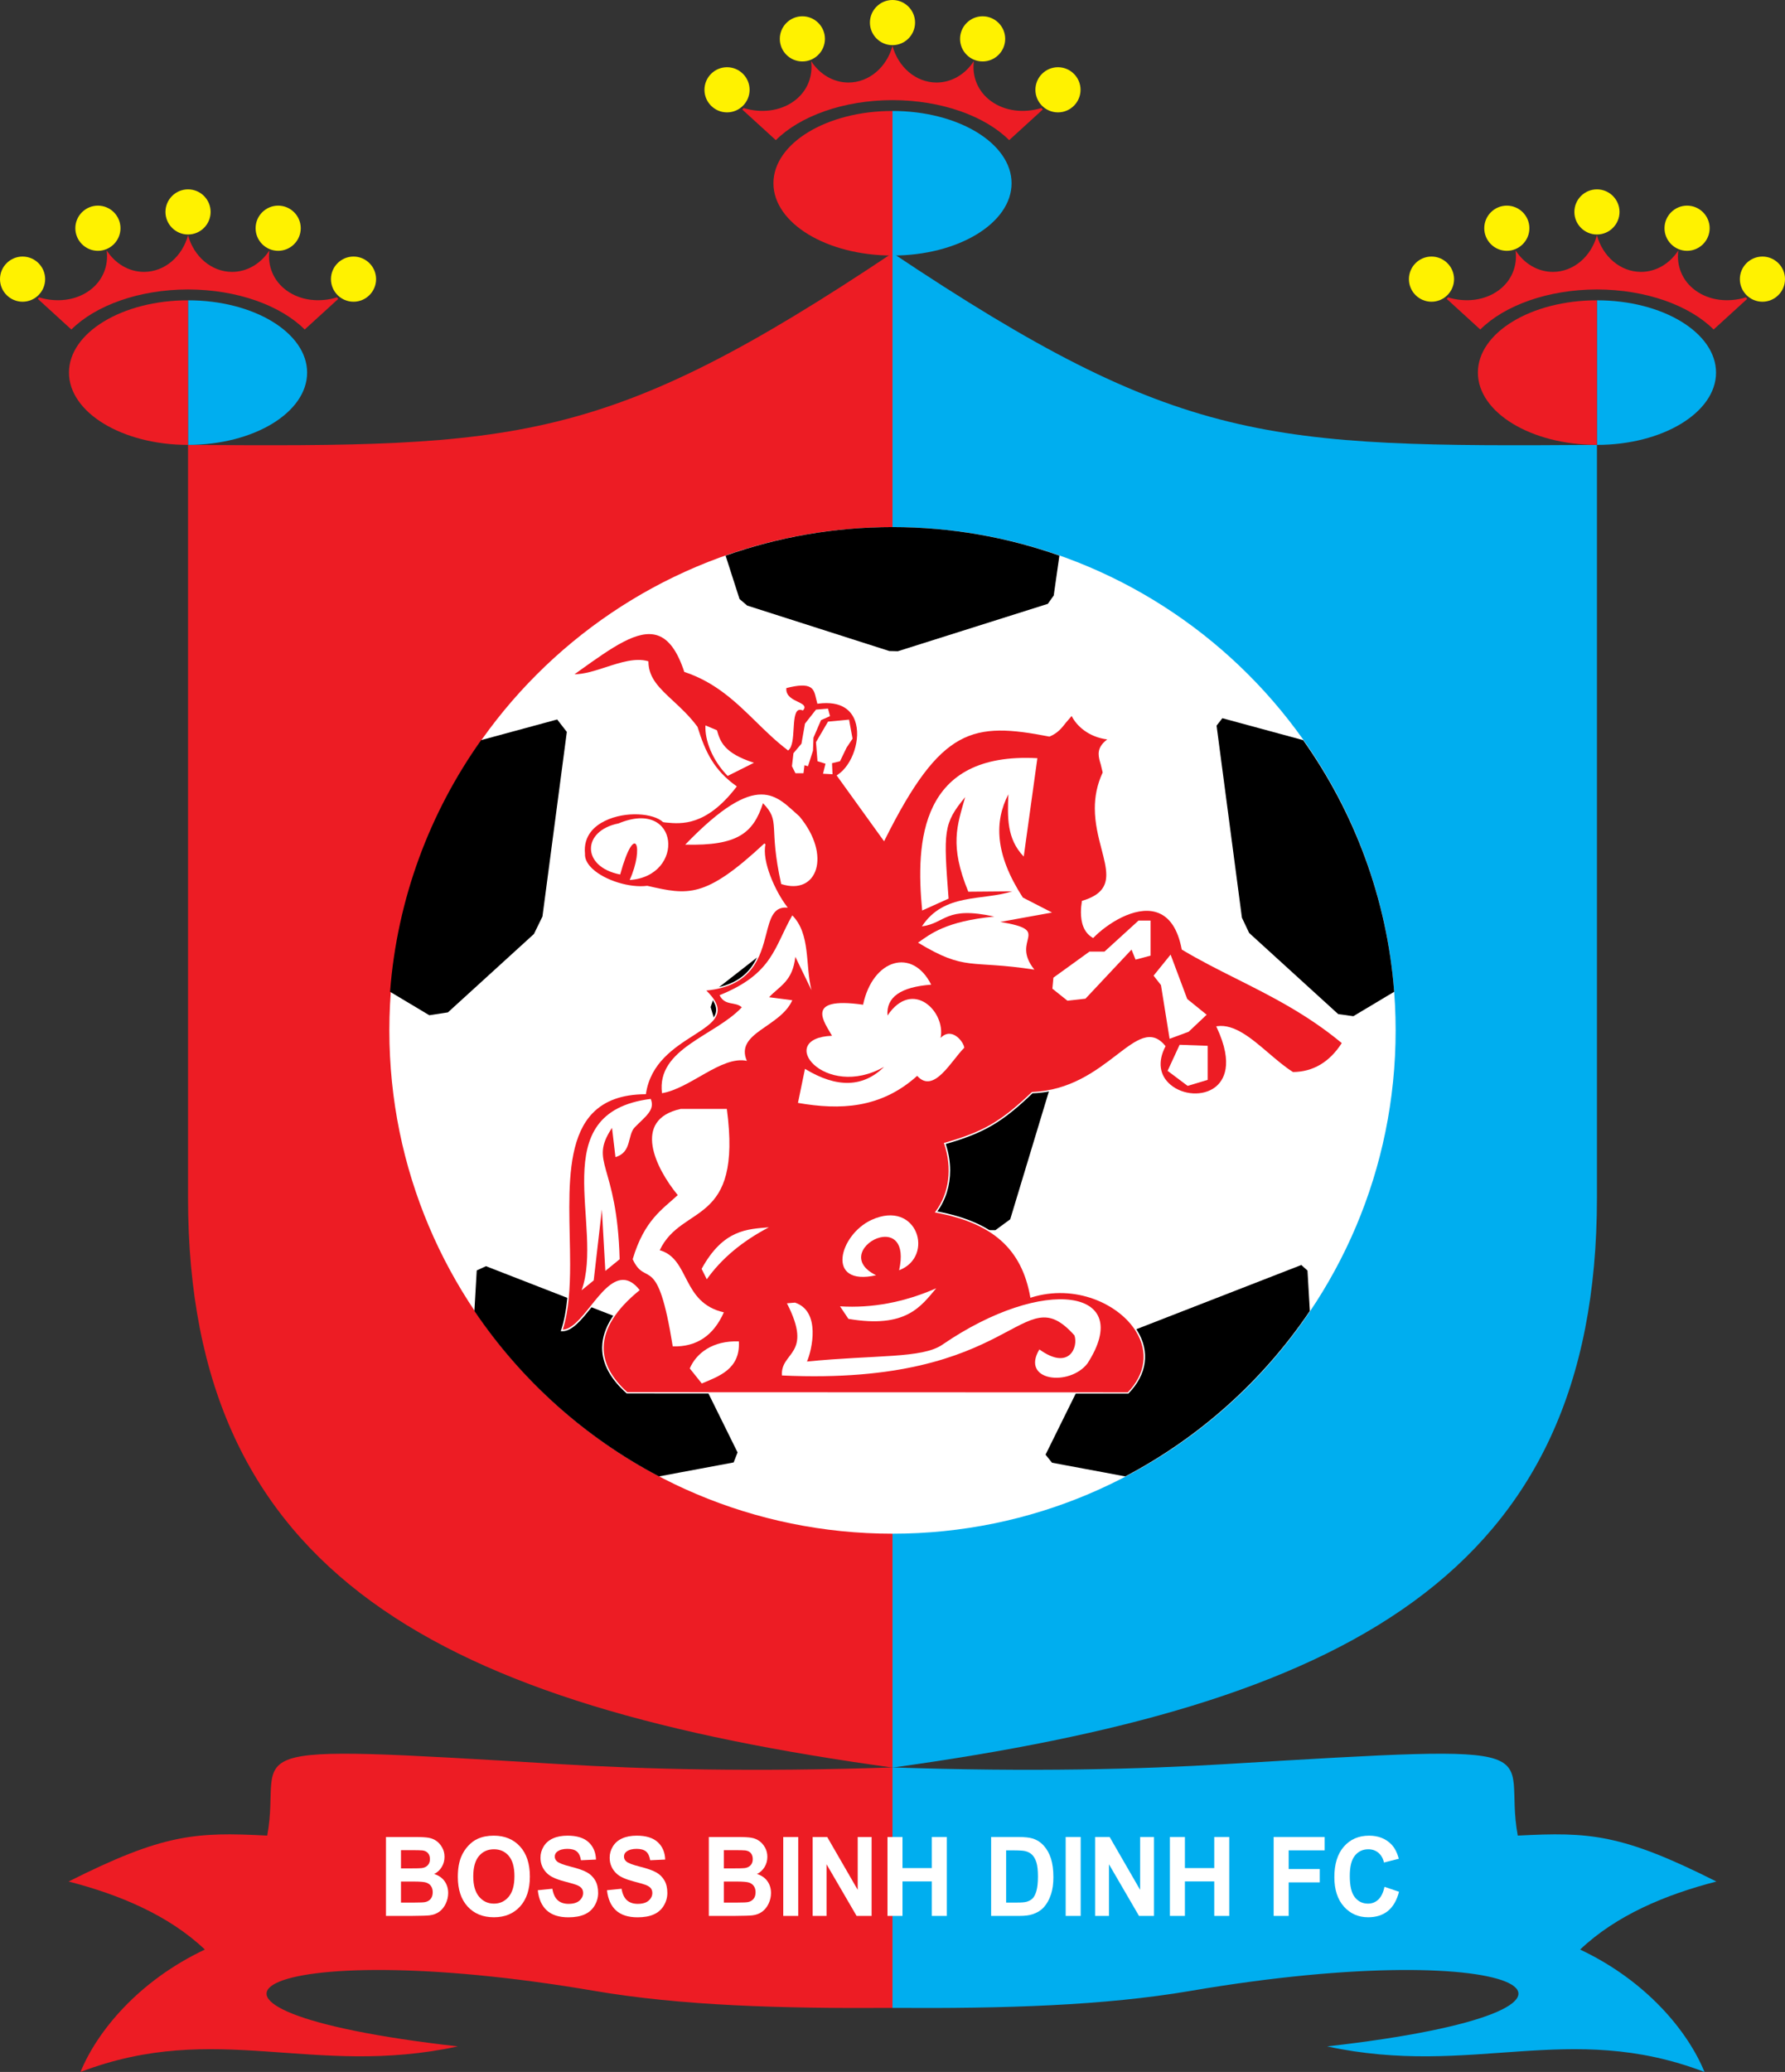 <?xml version="1.0" encoding="UTF-8"?>
<svg xmlns="http://www.w3.org/2000/svg" xmlns:xlink="http://www.w3.org/1999/xlink" width="487.77pt" height="566pt" viewBox="0 0 487.77 566" version="1.1">
<rect x="0" y="0" width="487.77" height="566" fill="#333333" stroke="none"/>
<defs>
<clipPath id="clip1">
  <path d="M 475 70 L 487.77 70 L 487.77 83 L 475 83 Z M 475 70 "/>
</clipPath>
</defs>
<g id="surface1">
<path style=" stroke:none;fill-rule:nonzero;fill:rgb(92.899%,10.999%,14.099%);fill-opacity:1;" d="M 243.883 482.805 L 243.883 548.496 C 213.211 548.703 186.047 547.883 162.445 543.852 C 70.266 528.109 35.156 548.832 125.113 559.016 C 85.43 567.57 59.227 551.801 21.996 566 C 26.559 554.852 37.887 541.102 55.984 532.562 C 46.172 523.242 32.719 517.57 18.742 513.977 C 44.645 500.945 53.367 500.406 73.02 501.43 C 77.512 477.383 58.332 476.203 153.059 481.91 C 176.082 483.297 205.773 484.098 243.883 482.805 "/>
<path style=" stroke:none;fill-rule:nonzero;fill:rgb(0%,68.199%,93.7%);fill-opacity:1;" d="M 243.883 482.805 L 243.883 548.496 C 274.559 548.703 301.719 547.883 325.324 543.852 C 417.5 528.109 452.613 548.832 362.652 559.016 C 402.34 567.57 428.543 551.801 465.773 566 C 461.211 554.852 449.883 541.102 431.785 532.562 C 441.594 523.242 455.051 517.57 469.023 513.977 C 443.121 500.945 434.402 500.406 414.746 501.43 C 410.254 477.383 429.438 476.203 334.711 481.91 C 311.688 483.297 281.996 484.098 243.883 482.805 "/>
<path style=" stroke:none;fill-rule:nonzero;fill:rgb(0%,68.199%,93.7%);fill-opacity:1;" d="M 243.883 69.117 L 243.883 482.852 C 366.918 465.883 436.383 430.734 436.383 327.152 L 436.383 121.531 C 346.348 122.125 322.32 121.516 243.883 69.117 "/>
<path style=" stroke:none;fill-rule:nonzero;fill:rgb(92.899%,10.999%,14.099%);fill-opacity:1;" d="M 51.383 121.531 L 51.383 327.152 C 51.383 430.734 120.848 465.883 243.883 482.852 L 243.883 69.117 C 165.445 121.516 141.418 122.125 51.383 121.531 "/>
<path style=" stroke:none;fill-rule:nonzero;fill:rgb(100%,100%,100%);fill-opacity:1;" d="M 243.887 143.984 C 319.816 143.984 381.371 205.539 381.371 281.477 C 381.371 357.406 319.816 418.961 243.887 418.961 C 167.949 418.961 106.395 357.406 106.395 281.477 C 106.395 205.539 167.949 143.984 243.887 143.984 "/>
<path style=" stroke:none;fill-rule:nonzero;fill:rgb(0%,0%,0%);fill-opacity:1;" d="M 243.887 143.984 C 259.859 143.984 275.211 146.734 289.492 151.781 L 287.941 162.676 L 286.328 164.953 L 245.34 177.898 L 243.012 177.84 L 204.176 165.422 L 202.086 163.637 L 198.277 151.781 C 212.559 146.734 227.91 143.984 243.887 143.984 "/>
<path style=" stroke:none;fill-rule:nonzero;fill:rgb(0%,0%,0%);fill-opacity:1;" d="M 246.426 234.66 L 269.184 252.418 L 292.137 270.328 L 293.512 275.363 L 284.816 304.098 L 276.051 333.078 L 272.016 336.039 L 215.512 336.039 L 211.645 332.832 L 202.949 304.098 L 194.184 275.117 L 195.828 270.176 L 218.586 252.418 L 241.539 234.508 "/>
<path style=" stroke:none;fill-rule:nonzero;fill:rgb(0%,0%,0%);fill-opacity:1;" d="M 356.098 202.184 C 370.09 221.914 379.023 245.469 380.973 270.922 L 369.812 277.594 L 365.672 277.02 L 341.34 254.852 L 339.367 250.68 L 332.441 198.219 L 334.023 196.195 "/>
<path style=" stroke:none;fill-rule:nonzero;fill:rgb(0%,0%,0%);fill-opacity:1;" d="M 357.926 358.121 C 345.152 377.047 327.809 392.645 307.492 403.309 L 287.473 399.57 L 285.707 397.375 L 300.176 368.094 L 302.777 366.113 L 355.602 345.559 L 357.285 347.086 "/>
<path style=" stroke:none;fill-rule:nonzero;fill:rgb(0%,0%,0%);fill-opacity:1;" d="M 131.461 202.184 C 117.465 221.914 108.535 245.469 106.586 270.922 L 117.312 277.332 L 122.398 276.551 L 145.906 255.133 L 148.23 250.367 L 154.891 199.938 L 152.254 196.539 "/>
<path style=" stroke:none;fill-rule:nonzero;fill:rgb(0%,0%,0%);fill-opacity:1;" d="M 129.633 358.121 C 142.402 377.047 159.75 392.645 180.062 403.309 L 200.473 399.496 L 201.547 396.758 L 188.004 369.355 L 184.055 365.832 L 132.797 345.887 L 130.273 347.047 "/>
<path style=" stroke:none;fill-rule:nonzero;fill:rgb(100%,100%,100%);fill-opacity:1;" d="M 158.09 182.906 L 156.262 184.215 L 156.363 184.582 C 159.211 184.746 162.488 183.68 165.656 182.648 C 169.527 181.391 173.523 180.105 176.812 180.984 C 176.953 185.492 180.062 188.414 183.684 191.777 C 185.785 193.727 188.164 195.938 190.242 198.73 C 192.375 205.672 194.828 210.582 200.773 214.887 C 192.715 225.289 186.07 224.676 182.09 224.297 L 181.34 224.227 C 178.516 221.484 170.41 221.289 165.102 223.887 C 161.055 225.867 159.047 229.188 159.449 233.23 C 159.359 234.699 160.129 236.246 161.664 237.668 C 165.176 240.922 171.988 243.031 176.855 242.379 C 188.777 245.105 193.402 245.277 208.727 231.082 C 208.66 231.52 208.586 231.949 208.586 232.43 C 208.586 237.219 211.73 243.848 214.488 247.547 C 210.922 247.645 210.012 251.062 208.992 255.031 C 207.371 261.348 205.355 269.207 192.605 270.238 L 192.148 270.273 L 192.48 270.59 C 194.645 272.625 195.703 274.363 195.703 275.879 C 195.703 275.98 195.695 276.078 195.688 276.176 C 195.469 278.551 192.707 280.316 189.211 282.559 C 183.992 285.902 177.52 290.066 176.156 298.512 C 169.77 298.602 165.02 300.324 161.648 303.797 C 156.078 309.539 155.164 319.391 155.164 329.828 C 155.164 332.402 155.219 335.012 155.273 337.602 C 155.328 340.176 155.387 342.777 155.387 345.34 C 155.387 351.945 155.016 358.312 153.316 363.391 L 153.23 363.648 L 153.5 363.656 C 156.293 363.785 158.926 360.496 161.711 357.016 C 164.453 353.586 167.289 350.039 170.234 350.031 C 171.609 350.031 172.922 350.828 174.23 352.391 C 167.922 357.578 164.652 362.82 164.551 367.969 C 164.547 368.051 164.547 368.133 164.547 368.215 C 164.547 372.531 166.809 376.719 171.27 380.66 L 308.328 380.695 C 313.465 375.457 314.297 369.203 310.758 363.477 C 306.066 355.891 294.008 350.312 281.871 354.008 C 279.488 340.969 271.531 333.836 256.133 330.93 C 258.43 327.762 259.633 323.855 259.633 319.73 C 259.633 317.355 259.227 314.914 258.43 312.508 C 268.898 309.492 273.816 306.617 282.145 298.656 C 292.59 298.301 299.973 292.648 305.363 288.52 C 310.816 284.34 314.434 281.598 318.023 285.867 C 317.176 287.539 316.734 289.168 316.734 290.688 C 316.734 292.98 317.695 295.031 319.59 296.621 C 323.18 299.633 328.887 299.941 332.312 297.305 C 333.727 296.215 335.453 294.09 335.453 290.199 C 335.453 287.781 334.766 284.664 332.941 280.703 C 337.363 280.27 341.902 284.133 346.301 287.887 C 348.566 289.82 350.91 291.824 353.223 293.223 C 359.051 293.199 363.688 290.422 367.109 285.008 L 367.203 284.855 L 367.066 284.742 C 357.504 276.77 347.531 271.766 337.883 266.926 C 333.07 264.512 328.09 262.016 323.227 259.18 C 322.23 253.469 319.785 249.926 316.047 248.789 C 310.105 246.988 302.473 251.902 298.68 255.723 C 296.395 254.328 295.781 251.641 295.781 249.219 C 295.781 248.176 295.895 247.199 296.027 246.391 C 301.172 244.801 302.699 242.234 302.699 238.965 C 302.699 236.863 302.078 234.469 301.402 231.867 C 300.551 228.598 299.582 224.875 299.582 220.812 C 299.582 217.742 300.133 214.484 301.707 211.078 L 301.707 211.07 C 301.707 210.898 301.188 208.73 301.188 208.73 C 300.902 207.785 300.625 206.863 300.625 205.953 C 300.625 204.648 301.191 203.363 303.121 202.062 L 303.027 201.691 C 297.941 201.188 294.355 198.047 293.051 195.16 L 292.922 194.871 L 290.938 197.176 C 289.836 198.605 288.789 199.953 286.734 200.836 C 265.805 196.742 257.004 198.102 241.523 229.043 C 241.156 228.531 229.375 212.18 229.172 211.902 C 232.438 209.684 234.617 204.773 234.617 200.395 C 234.617 199.098 234.43 197.855 234.023 196.742 C 232.621 192.906 228.938 191.164 223.664 191.801 C 223.605 191.562 223.398 190.75 223.398 190.75 C 223.09 189.391 222.793 188.109 221.637 187.406 C 220.348 186.629 218.129 186.688 214.641 187.598 L 214.508 187.633 L 214.492 187.766 C 214.469 187.941 214.457 188.113 214.457 188.273 C 214.457 190.438 216.414 191.383 217.871 192.086 C 218.629 192.449 219.344 192.797 219.422 193.168 C 219.426 193.188 219.426 193.211 219.426 193.234 C 219.426 193.344 219.34 193.477 219.238 193.613 C 218.688 193.449 218.211 193.469 217.828 193.715 C 216.73 194.434 216.594 196.719 216.449 199.137 C 216.316 201.309 216.164 203.516 215.316 204.445 C 212.266 202.121 209.508 199.441 206.848 196.84 C 201.395 191.512 195.762 186.004 187.242 183.285 C 185.461 177.578 182.973 174.23 179.777 173.184 C 174.23 171.363 167.105 176.457 158.09 182.906 "/>
<path style=" stroke:none;fill-rule:nonzero;fill:rgb(92.899%,10.999%,14.099%);fill-opacity:1;" d="M 158.324 183.234 C 167.25 176.855 174.301 171.816 179.652 173.57 C 182.719 174.57 185.117 177.836 186.988 183.547 C 195.547 186.359 201.145 191.836 206.562 197.129 C 209.281 199.789 212.094 202.539 215.234 204.91 L 215.367 205.008 L 215.492 204.898 C 216.57 203.938 216.715 201.508 216.855 199.16 C 216.988 196.949 217.125 194.664 218.051 194.055 C 218.367 193.852 218.766 193.844 219.273 194.031 L 219.406 194.078 L 219.496 193.973 C 219.723 193.715 219.836 193.473 219.836 193.234 C 219.836 193.188 219.828 193.137 219.82 193.086 C 219.703 192.52 218.973 192.164 218.051 191.719 C 216.621 191.031 214.863 190.184 214.863 188.262 C 214.863 188.164 214.875 188.062 214.887 187.961 C 218.168 187.117 220.258 187.047 221.426 187.754 C 222.438 188.367 222.699 189.512 223.004 190.84 L 223.355 192.246 L 223.535 192.215 C 230.16 191.352 232.688 194.277 233.641 196.883 C 235.391 201.664 232.992 209.016 228.797 211.707 L 228.617 211.82 L 241.586 229.816 L 241.734 229.516 C 257.188 198.516 265.879 197.172 286.777 201.219 C 289.051 200.285 290.172 198.828 291.262 197.422 C 291.262 197.422 292.57 195.898 292.844 195.586 C 294.145 198.23 297.395 201.32 302.562 201.992 C 300.793 203.309 300.219 204.629 300.219 205.941 C 300.219 206.918 300.508 207.887 300.797 208.844 L 301.32 211.016 C 299.73 214.43 299.172 217.715 299.172 220.809 C 299.172 224.902 300.148 228.664 301.008 231.969 C 301.691 234.598 302.301 236.938 302.301 238.969 C 302.301 242.141 300.809 244.539 295.777 246.055 L 295.656 246.09 L 295.637 246.215 C 295.496 247.062 295.375 248.109 295.375 249.215 C 295.375 251.797 296.027 254.699 298.586 256.164 L 298.723 256.242 L 298.828 256.129 C 302.512 252.363 310.102 247.41 315.93 249.18 C 319.512 250.266 321.863 253.703 322.926 259.391 C 327.895 262.371 332.883 264.871 337.703 267.289 C 347.273 272.094 357.172 277.066 366.652 284.938 C 363.32 290.117 358.844 292.797 353.328 292.848 C 351.148 291.492 348.82 289.504 346.562 287.578 C 342.012 283.691 337.305 279.672 332.617 280.32 L 332.344 280.359 L 332.461 280.609 C 337.285 290.879 334.285 295.273 332.066 296.98 C 328.781 299.508 323.301 299.207 319.852 296.309 C 316.828 293.77 316.316 289.98 318.445 285.906 L 318.508 285.785 L 318.422 285.684 C 314.555 280.965 310.594 284 305.117 288.195 C 299.473 292.52 292.445 297.902 281.996 298.305 C 273.441 306.414 268.785 309.125 258.133 312.172 L 257.926 312.23 L 257.996 312.434 C 260.254 319.07 259.379 325.988 255.648 330.938 L 255.453 331.203 L 255.777 331.262 C 271.266 334.113 279.207 341.215 281.523 354.281 L 281.562 354.512 L 281.785 354.441 C 293.801 350.68 305.777 356.188 310.41 363.691 C 313.848 369.246 313.035 375.32 308.184 380.352 L 171.406 380.305 C 167.086 376.422 164.871 372.258 164.957 367.973 C 165.059 362.898 168.32 357.711 174.656 352.547 L 174.812 352.422 L 174.684 352.262 C 173.246 350.484 171.789 349.621 170.234 349.629 C 167.094 349.633 164.195 353.258 161.395 356.762 C 158.766 360.047 156.277 363.121 153.781 363.219 C 155.418 358.137 155.793 351.859 155.793 345.34 C 155.793 342.773 155.738 340.172 155.68 337.594 C 155.625 335.008 155.57 332.398 155.57 329.828 C 155.57 319.477 156.473 309.715 161.941 304.078 C 165.262 300.656 169.965 298.965 176.32 298.906 L 176.492 298.902 L 176.52 298.734 C 177.797 290.355 184.246 286.223 189.43 282.898 C 193.02 280.602 195.852 278.785 196.094 276.215 C 196.102 276.098 196.109 275.98 196.109 275.863 C 196.109 274.297 195.059 272.59 193.008 270.582 C 205.684 269.387 207.84 261.168 209.387 255.133 C 210.441 251.027 211.273 247.789 214.84 247.922 L 215.273 247.941 L 215.008 247.598 C 211.945 243.617 208.105 235.281 209.18 230.621 L 208.844 230.426 C 192.598 245.562 187.992 244.512 176.871 241.977 C 172.121 242.605 165.312 240.496 161.941 237.371 C 160.496 236.035 159.773 234.602 159.855 233.223 C 159.363 228.238 162.535 225.598 165.281 224.254 C 170.969 221.469 178.629 222.152 181.184 224.578 C 181.309 224.633 182.055 224.699 182.055 224.699 C 186.137 225.086 192.969 225.738 201.219 214.988 L 201.348 214.82 L 201.176 214.699 C 195.184 210.426 192.762 205.543 190.602 198.551 C 188.473 195.664 186.074 193.441 183.961 191.48 C 180.207 187.996 177.238 185.242 177.188 180.801 L 177.188 180.648 L 177.039 180.605 C 173.609 179.637 169.508 180.969 165.531 182.262 C 162.625 183.211 159.625 184.18 156.992 184.188 C 157.523 183.812 158.324 183.234 158.324 183.234 "/>
<path style=" stroke:none;fill-rule:nonzero;fill:rgb(100%,100%,100%);fill-opacity:1;" d="M 192.766 198.16 C 192.582 202.207 194.605 207.637 198.84 211.961 L 206.016 208.371 C 197.68 205.684 196.797 202.445 195.91 199.48 "/>
<path style=" stroke:none;fill-rule:nonzero;fill:rgb(100%,100%,100%);fill-opacity:1;" d="M 172.066 240.391 C 187.34 239.375 185.773 217.941 169.027 224.934 C 158.965 226.914 158.832 236.812 169.469 238.887 C 173.57 224.004 176.102 231.484 172.066 240.391 "/>
<path style=" stroke:none;fill-rule:nonzero;fill:rgb(100%,100%,100%);fill-opacity:1;" d="M 187.246 230.73 C 201.508 231.098 205.832 227.602 208.496 219.41 C 213.469 224.566 209.879 225.301 213.469 241.492 C 223.402 244.715 227.27 233.582 218.438 223 C 212.18 217.574 207.305 209.934 187.246 230.73 "/>
<path style=" stroke:none;fill-rule:nonzero;fill:rgb(100%,100%,100%);fill-opacity:1;" d="M 216.504 250.051 C 211.535 258.699 211.262 265.965 196.629 271.855 C 198.102 274.895 200.953 273.512 202.703 275.168 C 195.434 282.988 179.332 286.395 180.898 298.629 C 188.625 297.34 197.184 288.324 204.082 289.797 C 200.77 282.07 213.191 280.688 216.504 273.234 L 210.156 272.41 C 213.102 269.281 216.598 268.086 217.332 261.367 L 221.746 270.477 C 220 263.668 221.562 255.203 216.504 250.051 "/>
<path style=" stroke:none;fill-rule:nonzero;fill:rgb(100%,100%,100%);fill-opacity:1;" d="M 177.812 300.188 C 148.25 303.93 165.223 335.039 158.926 352.473 L 162.238 349.766 L 164.469 330.379 L 165.418 347.176 L 169.328 343.984 C 168.629 317.512 160.816 317.863 167.238 308.09 L 168.18 316.086 C 172.75 314.762 171.355 310.066 173.5 307.895 C 176.441 304.922 179.086 303.168 177.812 300.188 "/>
<path style=" stroke:none;fill-rule:nonzero;fill:rgb(100%,100%,100%);fill-opacity:1;" d="M 186.023 302.926 L 198.617 302.926 C 202.902 335.227 186.391 328.656 180.277 341.52 C 188.578 343.895 186.207 355.848 197.797 358.492 C 194.969 364.879 190.312 367.98 183.836 367.797 C 179.637 341.52 176.535 351.922 172.887 343.984 C 176.082 333.23 181.082 330.316 185.203 326.465 C 179.18 319.164 172.609 305.844 186.023 302.926 "/>
<path style=" stroke:none;fill-rule:nonzero;fill:rgb(100%,100%,100%);fill-opacity:1;" d="M 201.902 366.43 C 194.691 366.156 190.223 369.715 188.488 373.82 L 191.773 377.926 C 196.246 376.012 202.355 374.094 201.902 366.43 "/>
<path style=" stroke:none;fill-rule:nonzero;fill:rgb(100%,100%,100%);fill-opacity:1;" d="M 239.402 348.363 C 231.961 344.719 236.121 339.086 240.492 338.031 C 243.891 337.215 247.414 339.172 245.695 346.996 C 255.52 343.266 250.66 327.527 238.168 333.234 C 229.367 337.254 225.418 351.5 239.402 348.363 "/>
<path style=" stroke:none;fill-rule:nonzero;fill:rgb(100%,100%,100%);fill-opacity:1;" d="M 215.039 356.027 C 222.34 370.262 213.215 369.168 213.672 375.738 C 278.453 378.746 278.91 348.363 293.602 364.789 C 294.695 367.891 292.23 374.551 284.02 368.621 C 278.82 377.285 292.23 378.84 297.16 372.453 C 310.32 352.062 285.277 348.293 257.488 367.344 C 251.969 371.129 239.301 370.07 220.516 371.93 C 221.887 368.754 224.352 358.188 217.234 355.836 "/>
<path style=" stroke:none;fill-rule:nonzero;fill:rgb(100%,100%,100%);fill-opacity:1;" d="M 229.547 356.852 C 238.309 357.395 247.066 355.754 255.828 351.922 C 251.625 356.895 247.57 362.949 231.84 360.277 "/>
<path style=" stroke:none;fill-rule:nonzero;fill:rgb(100%,100%,100%);fill-opacity:1;" d="M 193.137 349.461 C 197.152 343.812 202.809 339.078 210.109 335.262 C 204.262 335.785 197.672 335.773 191.723 346.613 "/>
<path style=" stroke:none;fill-rule:nonzero;fill:rgb(100%,100%,100%);fill-opacity:1;" d="M 254.457 268.98 C 249.348 258.762 238.488 261.957 235.844 274.457 C 219.328 272.086 225.535 279.566 227.355 282.945 C 211.574 283.582 225.352 300.641 241.59 291.43 C 235.844 297.086 228.637 297.266 219.969 291.977 L 218.051 301.281 C 229.504 303.273 240.637 302.863 250.629 293.891 C 255.188 299 260.023 289.602 263.492 286.227 C 263.445 284.797 260.168 280.305 257.02 283.539 C 258.516 276.434 249.398 267.195 242.523 277.41 C 242.121 272.41 246.102 269.602 254.457 268.98 "/>
<path style=" stroke:none;fill-rule:nonzero;fill:rgb(100%,100%,100%);fill-opacity:1;" d="M 319.879 260.77 L 315.227 266.52 L 317.246 269.094 L 319.605 283.766 L 324.805 281.848 L 329.734 277.195 L 324.422 272.895 "/>
<path style=" stroke:none;fill-rule:nonzero;fill:rgb(100%,100%,100%);fill-opacity:1;" d="M 330.008 285.68 L 322.344 285.406 L 319.059 292.523 L 324.531 296.629 L 330.008 294.988 "/>
<path style=" stroke:none;fill-rule:nonzero;fill:rgb(100%,100%,100%);fill-opacity:1;" d="M 314.402 251.465 L 311.121 251.465 L 301.812 259.949 L 297.707 259.949 L 287.852 267.066 L 287.578 270.078 L 291.684 273.359 L 296.613 272.812 L 309.203 259.402 L 310.301 262.141 L 314.402 261.047 "/>
<path style=" stroke:none;fill-rule:nonzero;fill:rgb(100%,100%,100%);fill-opacity:1;" d="M 283.473 207.117 C 251.355 205.383 250.172 229.93 251.992 248.727 L 259.211 245.477 C 257.805 227.02 257.762 224.98 263.742 217.746 C 261.562 225.535 259.387 230.867 264.598 243.586 L 276.605 243.484 C 268.379 246.129 257.957 243.848 251.918 253.062 C 258.512 252.168 258.262 247.441 271.699 250.379 C 258.457 251.66 254.254 255.133 250.863 257.508 C 264.016 265.438 264.848 262.145 282.652 264.875 C 275.895 256.426 288.023 254.27 273.328 251.84 L 287.477 249.277 L 279.5 245.18 C 271.75 233.207 271.746 224.328 275.547 216.98 C 275.305 223.195 275.062 229.137 279.746 233.984 "/>
<path style=" stroke:none;fill-rule:nonzero;fill:rgb(100%,100%,100%);fill-opacity:1;" d="M 227.359 208.488 L 229.547 207.941 L 231.328 204.246 L 232.969 201.781 L 232.012 196.582 L 226.262 197.129 L 222.977 202.738 L 223.387 207.941 L 225.578 208.625 L 224.895 211.363 L 227.496 211.496 "/>
<path style=" stroke:none;fill-rule:nonzero;fill:rgb(100%,100%,100%);fill-opacity:1;" d="M 226.262 193.57 L 222.98 193.844 L 219.969 197.676 L 219.008 203.148 L 216.82 205.75 L 216.41 209.309 L 217.367 211.227 L 219.559 211.227 L 219.832 209.035 L 220.789 209.309 L 222.156 205.066 L 222.293 201.508 L 224.348 196.719 L 226.812 195.625 "/>
<path style=" stroke:none;fill-rule:nonzero;fill:rgb(100%,100%,100%);fill-opacity:1;" d="M 109.574 513.977 L 109.574 519.723 L 113.371 519.723 C 114.848 519.723 115.785 519.68 116.184 519.59 C 116.793 519.473 117.289 519.188 117.672 518.734 C 118.055 518.281 118.246 517.672 118.246 516.906 C 118.246 516.262 118.102 515.715 117.805 515.266 C 117.508 514.816 117.082 514.488 116.523 514.285 C 115.965 514.078 114.75 513.977 112.887 513.977 Z M 109.574 505.402 L 109.574 510.387 L 112.258 510.387 C 113.852 510.387 114.844 510.363 115.23 510.312 C 115.93 510.227 116.48 509.969 116.883 509.543 C 117.281 509.117 117.484 508.555 117.484 507.859 C 117.484 507.191 117.309 506.652 116.965 506.234 C 116.617 505.816 116.105 505.566 115.422 505.477 C 115.016 505.426 113.852 505.402 111.922 505.402 Z M 105.473 501.816 L 113.578 501.816 C 115.184 501.816 116.383 501.887 117.172 502.031 C 117.961 502.172 118.664 502.469 119.289 502.918 C 119.91 503.367 120.43 503.969 120.844 504.719 C 121.262 505.469 121.469 506.309 121.469 507.242 C 121.469 508.25 121.215 509.176 120.703 510.02 C 120.195 510.863 119.504 511.496 118.633 511.914 C 119.863 512.301 120.812 512.953 121.473 513.871 C 122.137 514.793 122.469 515.879 122.469 517.121 C 122.469 518.102 122.254 519.055 121.824 519.98 C 121.395 520.906 120.809 521.648 120.066 522.203 C 119.324 522.754 118.406 523.098 117.32 523.223 C 116.637 523.301 114.988 523.352 112.379 523.371 L 105.473 523.371 "/>
<path style=" stroke:none;fill-rule:nonzero;fill:rgb(100%,100%,100%);fill-opacity:1;" d="M 129.324 512.578 C 129.324 515.02 129.855 516.867 130.922 518.129 C 131.984 519.387 133.336 520.016 134.973 520.016 C 136.609 520.016 137.949 519.391 139 518.145 C 140.051 516.895 140.574 515.02 140.574 512.52 C 140.574 510.051 140.062 508.207 139.039 506.992 C 138.02 505.777 136.664 505.168 134.973 505.168 C 133.277 505.168 131.914 505.785 130.879 507.012 C 129.844 508.242 129.324 510.098 129.324 512.578 M 125.105 512.727 C 125.105 510.531 125.414 508.688 126.035 507.199 C 126.496 506.098 127.125 505.113 127.926 504.242 C 128.723 503.367 129.598 502.723 130.547 502.301 C 131.812 501.734 133.27 501.449 134.922 501.449 C 137.91 501.449 140.305 502.434 142.102 504.402 C 143.895 506.371 144.793 509.113 144.793 512.621 C 144.793 516.102 143.902 518.824 142.121 520.789 C 140.34 522.754 137.957 523.738 134.977 523.738 C 131.961 523.738 129.559 522.762 127.777 520.805 C 125.996 518.848 125.105 516.156 125.105 512.727 "/>
<path style=" stroke:none;fill-rule:nonzero;fill:rgb(100%,100%,100%);fill-opacity:1;" d="M 146.953 516.355 L 150.938 515.945 C 151.176 517.367 151.66 518.41 152.395 519.078 C 153.129 519.742 154.117 520.078 155.363 520.078 C 156.68 520.078 157.676 519.781 158.344 519.188 C 159.012 518.594 159.348 517.902 159.348 517.105 C 159.348 516.598 159.207 516.164 158.926 515.805 C 158.645 515.445 158.152 515.137 157.453 514.871 C 156.973 514.695 155.879 514.383 154.176 513.93 C 151.98 513.352 150.438 512.645 149.555 511.797 C 148.309 510.613 147.688 509.168 147.688 507.461 C 147.688 506.363 147.98 505.336 148.566 504.383 C 149.152 503.426 149.996 502.699 151.098 502.199 C 152.199 501.699 153.527 501.449 155.086 501.449 C 157.633 501.449 159.547 502.043 160.836 503.227 C 162.121 504.414 162.797 505.996 162.859 507.977 L 158.758 508.168 C 158.586 507.059 158.207 506.262 157.633 505.777 C 157.055 505.293 156.191 505.051 155.039 505.051 C 153.852 505.051 152.922 505.309 152.246 505.832 C 151.816 506.16 151.598 506.609 151.598 507.168 C 151.598 507.676 151.801 508.113 152.207 508.477 C 152.723 508.938 153.98 509.418 155.973 509.918 C 157.965 510.418 159.441 510.934 160.395 511.469 C 161.352 512.004 162.098 512.734 162.637 513.66 C 163.18 514.586 163.449 515.73 163.449 517.094 C 163.449 518.328 163.125 519.484 162.48 520.562 C 161.836 521.641 160.922 522.441 159.738 522.965 C 158.559 523.488 157.086 523.754 155.324 523.754 C 152.762 523.754 150.789 523.121 149.414 521.863 C 148.039 520.605 147.219 518.77 146.953 516.355 "/>
<path style=" stroke:none;fill-rule:nonzero;fill:rgb(100%,100%,100%);fill-opacity:1;" d="M 165.863 516.355 L 169.848 515.945 C 170.086 517.367 170.57 518.41 171.305 519.078 C 172.039 519.742 173.027 520.078 174.273 520.078 C 175.59 520.078 176.586 519.781 177.254 519.188 C 177.922 518.594 178.258 517.902 178.258 517.105 C 178.258 516.598 178.113 516.164 177.836 515.805 C 177.555 515.445 177.062 515.137 176.359 514.871 C 175.883 514.695 174.789 514.383 173.086 513.93 C 170.891 513.352 169.348 512.645 168.465 511.797 C 167.219 510.613 166.598 509.168 166.598 507.461 C 166.598 506.363 166.891 505.336 167.477 504.383 C 168.062 503.426 168.902 502.699 170.008 502.199 C 171.109 501.699 172.438 501.449 173.996 501.449 C 176.543 501.449 178.457 502.043 179.742 503.227 C 181.031 504.414 181.707 505.996 181.77 507.977 L 177.668 508.168 C 177.492 507.059 177.117 506.262 176.543 505.777 C 175.965 505.293 175.102 505.051 173.949 505.051 C 172.762 505.051 171.828 505.309 171.156 505.832 C 170.727 506.16 170.508 506.609 170.508 507.168 C 170.508 507.676 170.711 508.113 171.117 508.477 C 171.633 508.938 172.891 509.418 174.883 509.918 C 176.875 510.418 178.352 510.934 179.305 511.469 C 180.262 512.004 181.008 512.734 181.547 513.66 C 182.09 514.586 182.359 515.73 182.359 517.094 C 182.359 518.328 182.035 519.484 181.391 520.562 C 180.742 521.641 179.828 522.441 178.648 522.965 C 177.469 523.488 175.996 523.754 174.234 523.754 C 171.672 523.754 169.699 523.121 168.324 521.863 C 166.949 520.605 166.129 518.77 165.863 516.355 "/>
<path style=" stroke:none;fill-rule:nonzero;fill:rgb(100%,100%,100%);fill-opacity:1;" d="M 197.793 513.977 L 197.793 519.723 L 201.59 519.723 C 203.066 519.723 204.008 519.68 204.402 519.59 C 205.012 519.473 205.512 519.188 205.895 518.734 C 206.277 518.281 206.469 517.672 206.469 516.906 C 206.469 516.262 206.32 515.715 206.023 515.266 C 205.73 514.816 205.301 514.488 204.742 514.285 C 204.184 514.078 202.973 513.977 201.105 513.977 Z M 197.793 505.402 L 197.793 510.387 L 200.477 510.387 C 202.07 510.387 203.062 510.363 203.449 510.312 C 204.152 510.227 204.699 509.969 205.102 509.543 C 205.504 509.117 205.703 508.555 205.703 507.859 C 205.703 507.191 205.531 506.652 205.188 506.234 C 204.84 505.816 204.324 505.566 203.645 505.477 C 203.238 505.426 202.07 505.402 200.145 505.402 Z M 193.691 501.816 L 201.801 501.816 C 203.406 501.816 204.602 501.887 205.391 502.031 C 206.18 502.172 206.887 502.469 207.508 502.918 C 208.133 503.367 208.648 503.969 209.066 504.719 C 209.48 505.469 209.688 506.309 209.688 507.242 C 209.688 508.25 209.434 509.176 208.926 510.02 C 208.414 510.863 207.727 511.496 206.855 511.914 C 208.086 512.301 209.031 512.953 209.695 513.871 C 210.355 514.793 210.688 515.879 210.688 517.121 C 210.688 518.102 210.473 519.055 210.047 519.98 C 209.613 520.906 209.027 521.648 208.285 522.203 C 207.543 522.754 206.629 523.098 205.539 523.223 C 204.855 523.301 203.211 523.352 200.598 523.371 L 193.691 523.371 "/>
<path style=" stroke:none;fill-rule:nonzero;fill:rgb(100%,100%,100%);fill-opacity:1;" d="M 214.031 523.371 L 218.137 523.371 L 218.137 501.816 L 214.031 501.816 Z M 214.031 523.371 "/>
<path style=" stroke:none;fill-rule:nonzero;fill:rgb(100%,100%,100%);fill-opacity:1;" d="M 222.07 523.371 L 222.07 501.816 L 226.047 501.816 L 234.379 516.246 L 234.379 501.816 L 238.172 501.816 L 238.172 523.371 L 234.074 523.371 L 225.863 509.27 L 225.863 523.371 "/>
<path style=" stroke:none;fill-rule:nonzero;fill:rgb(100%,100%,100%);fill-opacity:1;" d="M 242.516 523.371 L 242.516 501.816 L 246.617 501.816 L 246.617 510.301 L 254.629 510.301 L 254.629 501.816 L 258.73 501.816 L 258.73 523.371 L 254.629 523.371 L 254.629 513.945 L 246.617 513.945 L 246.617 523.371 "/>
<path style=" stroke:none;fill-rule:nonzero;fill:rgb(100%,100%,100%);fill-opacity:1;" d="M 274.938 505.461 L 274.938 519.723 L 278 519.723 C 279.145 519.723 279.977 519.656 280.48 519.52 C 281.145 519.34 281.699 519.043 282.141 518.621 C 282.578 518.203 282.934 517.508 283.215 516.543 C 283.488 515.578 283.629 514.266 283.629 512.602 C 283.629 510.934 283.488 509.656 283.215 508.766 C 282.934 507.875 282.547 507.18 282.047 506.68 C 281.547 506.184 280.914 505.844 280.148 505.668 C 279.578 505.531 278.453 505.461 276.781 505.461 Z M 270.836 501.816 L 278.324 501.816 C 280.012 501.816 281.301 501.953 282.188 502.227 C 283.379 502.602 284.395 503.262 285.246 504.215 C 286.094 505.164 286.742 506.328 287.184 507.703 C 287.629 509.082 287.848 510.777 287.848 512.797 C 287.848 514.57 287.641 516.102 287.227 517.387 C 286.715 518.953 285.992 520.223 285.051 521.195 C 284.34 521.93 283.383 522.504 282.172 522.914 C 281.27 523.219 280.059 523.371 278.547 523.371 L 270.836 523.371 "/>
<path style=" stroke:none;fill-rule:nonzero;fill:rgb(100%,100%,100%);fill-opacity:1;" d="M 291.207 523.371 L 295.309 523.371 L 295.309 501.816 L 291.207 501.816 Z M 291.207 523.371 "/>
<path style=" stroke:none;fill-rule:nonzero;fill:rgb(100%,100%,100%);fill-opacity:1;" d="M 299.246 523.371 L 299.246 501.816 L 303.223 501.816 L 311.551 516.246 L 311.551 501.816 L 315.344 501.816 L 315.344 523.371 L 311.246 523.371 L 303.039 509.27 L 303.039 523.371 "/>
<path style=" stroke:none;fill-rule:nonzero;fill:rgb(100%,100%,100%);fill-opacity:1;" d="M 319.688 523.371 L 319.688 501.816 L 323.789 501.816 L 323.789 510.301 L 331.805 510.301 L 331.805 501.816 L 335.906 501.816 L 335.906 523.371 L 331.805 523.371 L 331.805 513.945 L 323.789 513.945 L 323.789 523.371 "/>
<path style=" stroke:none;fill-rule:nonzero;fill:rgb(100%,100%,100%);fill-opacity:1;" d="M 348.039 523.371 L 348.039 501.816 L 361.977 501.816 L 361.977 505.461 L 352.141 505.461 L 352.141 510.562 L 360.641 510.562 L 360.641 514.211 L 352.141 514.211 L 352.141 523.371 "/>
<path style=" stroke:none;fill-rule:nonzero;fill:rgb(100%,100%,100%);fill-opacity:1;" d="M 378.328 515.43 L 382.297 516.77 C 381.688 519.125 380.676 520.875 379.258 522.023 C 377.844 523.168 376.043 523.738 373.867 523.738 C 371.176 523.738 368.961 522.762 367.223 520.805 C 365.492 518.848 364.625 516.176 364.625 512.785 C 364.625 509.199 365.496 506.41 367.238 504.426 C 368.98 502.441 371.273 501.449 374.113 501.449 C 376.598 501.449 378.613 502.227 380.16 503.785 C 381.082 504.707 381.773 506.031 382.238 507.758 L 378.18 508.785 C 377.938 507.668 377.438 506.785 376.68 506.137 C 375.918 505.492 374.992 505.168 373.906 505.168 C 372.402 505.168 371.18 505.742 370.246 506.887 C 369.309 508.035 368.844 509.895 368.844 512.461 C 368.844 515.188 369.305 517.129 370.227 518.281 C 371.148 519.441 372.352 520.016 373.828 520.016 C 374.914 520.016 375.852 519.648 376.637 518.91 C 377.422 518.176 377.984 517.012 378.328 515.43 "/>
<path style=" stroke:none;fill-rule:nonzero;fill:rgb(0%,68.199%,93.7%);fill-opacity:1;" d="M 243.883 30.312 L 243.883 69.805 C 261.852 69.805 276.422 60.965 276.422 50.059 C 276.422 39.152 261.852 30.312 243.883 30.312 "/>
<path style=" stroke:none;fill-rule:nonzero;fill:rgb(92.899%,10.999%,14.099%);fill-opacity:1;" d="M 211.348 50.059 C 211.348 60.965 225.914 69.805 243.883 69.805 L 243.883 30.312 C 225.914 30.312 211.348 39.152 211.348 50.059 "/>
<path style=" stroke:none;fill-rule:nonzero;fill:rgb(100%,94.899%,0%);fill-opacity:1;" d="M 243.883 0 C 247.281 0 250.051 2.77 250.051 6.168 C 250.051 9.562 247.281 12.336 243.883 12.336 C 240.488 12.336 237.715 9.562 237.715 6.168 C 237.715 2.77 240.488 0 243.883 0 "/>
<path style=" stroke:none;fill-rule:nonzero;fill:rgb(100%,94.899%,0%);fill-opacity:1;" d="M 219.254 4.449 C 222.652 4.449 225.422 7.223 225.422 10.617 C 225.422 14.016 222.652 16.785 219.254 16.785 C 215.859 16.785 213.09 14.016 213.09 10.617 C 213.09 7.223 215.859 4.449 219.254 4.449 "/>
<path style=" stroke:none;fill-rule:nonzero;fill:rgb(100%,94.899%,0%);fill-opacity:1;" d="M 198.668 18.363 C 202.062 18.363 204.836 21.133 204.836 24.531 C 204.836 27.926 202.062 30.699 198.668 30.699 C 195.273 30.699 192.5 27.926 192.5 24.531 C 192.5 21.133 195.273 18.363 198.668 18.363 "/>
<path style=" stroke:none;fill-rule:nonzero;fill:rgb(100%,94.899%,0%);fill-opacity:1;" d="M 268.512 4.449 C 265.117 4.449 262.344 7.223 262.344 10.617 C 262.344 14.016 265.117 16.785 268.512 16.785 C 271.906 16.785 274.68 14.016 274.68 10.617 C 274.68 7.223 271.906 4.449 268.512 4.449 "/>
<path style=" stroke:none;fill-rule:nonzero;fill:rgb(100%,94.899%,0%);fill-opacity:1;" d="M 289.102 18.363 C 285.703 18.363 282.934 21.133 282.934 24.531 C 282.934 27.926 285.703 30.699 289.102 30.699 C 292.496 30.699 295.27 27.926 295.27 24.531 C 295.27 21.133 292.496 18.363 289.102 18.363 "/>
<path style=" stroke:none;fill-rule:nonzero;fill:rgb(92.899%,10.999%,14.099%);fill-opacity:1;" d="M 284.586 29.512 C 279.816 30.965 274.602 30.41 270.777 27.605 C 267.148 24.945 265.578 20.848 266.121 16.715 C 266.117 16.711 266.109 16.707 266.102 16.703 C 263.816 20.238 260.102 22.543 255.922 22.543 C 250.254 22.543 245.445 18.316 243.883 12.539 C 242.32 18.316 237.512 22.543 231.848 22.543 C 227.664 22.543 223.949 20.238 221.664 16.703 C 221.656 16.707 221.652 16.711 221.645 16.715 C 222.188 20.848 220.621 24.945 216.992 27.605 C 213.168 30.41 207.949 30.965 203.184 29.512 C 203.066 29.648 202.949 29.785 202.836 29.926 L 212.004 38.285 C 218.566 31.75 230.406 27.367 243.883 27.352 C 257.363 27.367 269.203 31.75 275.766 38.285 L 284.934 29.926 C 284.816 29.785 284.703 29.648 284.586 29.512 "/>
<path style=" stroke:none;fill-rule:nonzero;fill:rgb(0%,68.199%,93.7%);fill-opacity:1;" d="M 51.383 82.035 L 51.383 121.531 C 69.352 121.531 83.922 112.688 83.922 101.785 C 83.922 90.879 69.352 82.035 51.383 82.035 "/>
<path style=" stroke:none;fill-rule:nonzero;fill:rgb(92.899%,10.999%,14.099%);fill-opacity:1;" d="M 18.848 101.781 C 18.848 112.688 33.414 121.531 51.383 121.531 L 51.383 82.035 C 33.414 82.035 18.848 90.879 18.848 101.781 "/>
<path style=" stroke:none;fill-rule:nonzero;fill:rgb(100%,94.899%,0%);fill-opacity:1;" d="M 51.383 51.727 C 54.781 51.727 57.551 54.492 57.551 57.895 C 57.551 61.289 54.781 64.059 51.383 64.059 C 47.984 64.059 45.215 61.289 45.215 57.895 C 45.215 54.492 47.984 51.727 51.383 51.727 "/>
<path style=" stroke:none;fill-rule:nonzero;fill:rgb(100%,94.899%,0%);fill-opacity:1;" d="M 26.754 56.176 C 30.152 56.176 32.922 58.945 32.922 62.344 C 32.922 65.738 30.152 68.512 26.754 68.512 C 23.359 68.512 20.586 65.738 20.586 62.344 C 20.586 58.945 23.359 56.176 26.754 56.176 "/>
<path style=" stroke:none;fill-rule:nonzero;fill:rgb(100%,94.899%,0%);fill-opacity:1;" d="M 6.168 70.086 C 9.562 70.086 12.336 72.855 12.336 76.254 C 12.336 79.648 9.562 82.422 6.168 82.422 C 2.773 82.422 0 79.648 0 76.254 C 0 72.855 2.773 70.086 6.168 70.086 "/>
<path style=" stroke:none;fill-rule:nonzero;fill:rgb(100%,94.899%,0%);fill-opacity:1;" d="M 76.012 56.176 C 72.617 56.176 69.844 58.945 69.844 62.344 C 69.844 65.738 72.617 68.512 76.012 68.512 C 79.406 68.512 82.18 65.738 82.18 62.344 C 82.18 58.945 79.406 56.176 76.012 56.176 "/>
<path style=" stroke:none;fill-rule:nonzero;fill:rgb(100%,94.899%,0%);fill-opacity:1;" d="M 96.598 70.086 C 93.203 70.086 90.434 72.855 90.434 76.254 C 90.434 79.648 93.203 82.422 96.598 82.422 C 99.996 82.422 102.77 79.648 102.77 76.254 C 102.77 72.855 99.996 70.086 96.598 70.086 "/>
<path style=" stroke:none;fill-rule:nonzero;fill:rgb(92.899%,10.999%,14.099%);fill-opacity:1;" d="M 92.086 81.234 C 87.32 82.691 82.098 82.133 78.277 79.328 C 74.648 76.672 73.078 72.574 73.621 68.438 C 73.617 68.434 73.609 68.434 73.602 68.43 C 71.316 71.961 67.602 74.27 63.418 74.27 C 57.754 74.27 52.945 70.039 51.383 64.266 C 49.82 70.039 45.012 74.27 39.348 74.27 C 35.164 74.27 31.453 71.961 29.164 68.43 C 29.156 68.434 29.152 68.434 29.145 68.438 C 29.688 72.574 28.121 76.672 24.492 79.328 C 20.668 82.133 15.449 82.691 10.684 81.234 C 10.566 81.371 10.449 81.512 10.336 81.648 L 19.504 90.012 C 26.066 83.473 37.906 79.09 51.383 79.074 C 64.863 79.09 76.703 83.473 83.266 90.012 L 92.434 81.648 C 92.316 81.512 92.203 81.371 92.086 81.234 "/>
<path style=" stroke:none;fill-rule:nonzero;fill:rgb(0%,68.199%,93.7%);fill-opacity:1;" d="M 436.383 82.035 L 436.383 121.531 C 454.352 121.531 468.922 112.688 468.922 101.785 C 468.922 90.879 454.352 82.035 436.383 82.035 "/>
<path style=" stroke:none;fill-rule:nonzero;fill:rgb(92.899%,10.999%,14.099%);fill-opacity:1;" d="M 403.848 101.781 C 403.848 112.688 418.414 121.531 436.383 121.531 L 436.383 82.035 C 418.414 82.035 403.848 90.879 403.848 101.781 "/>
<path style=" stroke:none;fill-rule:nonzero;fill:rgb(100%,94.899%,0%);fill-opacity:1;" d="M 436.383 51.727 C 439.781 51.727 442.551 54.492 442.551 57.895 C 442.551 61.289 439.781 64.059 436.383 64.059 C 432.988 64.059 430.215 61.289 430.215 57.895 C 430.215 54.492 432.988 51.727 436.383 51.727 "/>
<path style=" stroke:none;fill-rule:nonzero;fill:rgb(100%,94.899%,0%);fill-opacity:1;" d="M 411.754 56.176 C 415.152 56.176 417.922 58.945 417.922 62.344 C 417.922 65.738 415.152 68.512 411.754 68.512 C 408.359 68.512 405.59 65.738 405.59 62.344 C 405.59 58.945 408.359 56.176 411.754 56.176 "/>
<path style=" stroke:none;fill-rule:nonzero;fill:rgb(100%,94.899%,0%);fill-opacity:1;" d="M 391.168 70.086 C 394.562 70.086 397.336 72.855 397.336 76.254 C 397.336 79.648 394.562 82.422 391.168 82.422 C 387.77 82.422 385 79.648 385 76.254 C 385 72.855 387.77 70.086 391.168 70.086 "/>
<path style=" stroke:none;fill-rule:nonzero;fill:rgb(100%,94.899%,0%);fill-opacity:1;" d="M 461.012 56.176 C 457.617 56.176 454.844 58.945 454.844 62.344 C 454.844 65.738 457.617 68.512 461.012 68.512 C 464.41 68.512 467.18 65.738 467.18 62.344 C 467.18 58.945 464.41 56.176 461.012 56.176 "/>
<g clip-path="url(#clip1)" clip-rule="nonzero">
<path style=" stroke:none;fill-rule:nonzero;fill:rgb(100%,94.899%,0%);fill-opacity:1;" d="M 481.602 70.086 C 478.203 70.086 475.434 72.855 475.434 76.254 C 475.434 79.648 478.203 82.422 481.602 82.422 C 484.996 82.422 487.77 79.648 487.77 76.254 C 487.77 72.855 484.996 70.086 481.602 70.086 "/>
</g>
<path style=" stroke:none;fill-rule:nonzero;fill:rgb(92.899%,10.999%,14.099%);fill-opacity:1;" d="M 477.086 81.234 C 472.316 82.691 467.102 82.133 463.277 79.328 C 459.648 76.672 458.078 72.574 458.621 68.438 C 458.617 68.434 458.609 68.434 458.605 68.43 C 456.316 71.961 452.602 74.27 448.422 74.27 C 442.754 74.27 437.945 70.039 436.383 64.266 C 434.82 70.039 430.012 74.27 424.348 74.27 C 420.164 74.27 416.449 71.961 414.164 68.43 C 414.156 68.434 414.152 68.434 414.145 68.438 C 414.688 72.574 413.121 76.672 409.492 79.328 C 405.668 82.133 400.449 82.691 395.684 81.234 C 395.566 81.371 395.449 81.512 395.336 81.648 L 404.504 90.012 C 411.066 83.473 422.906 79.09 436.383 79.074 C 449.863 79.09 461.703 83.473 468.266 90.012 L 477.434 81.648 C 477.316 81.512 477.203 81.371 477.086 81.234 "/>
</g>
</svg>
